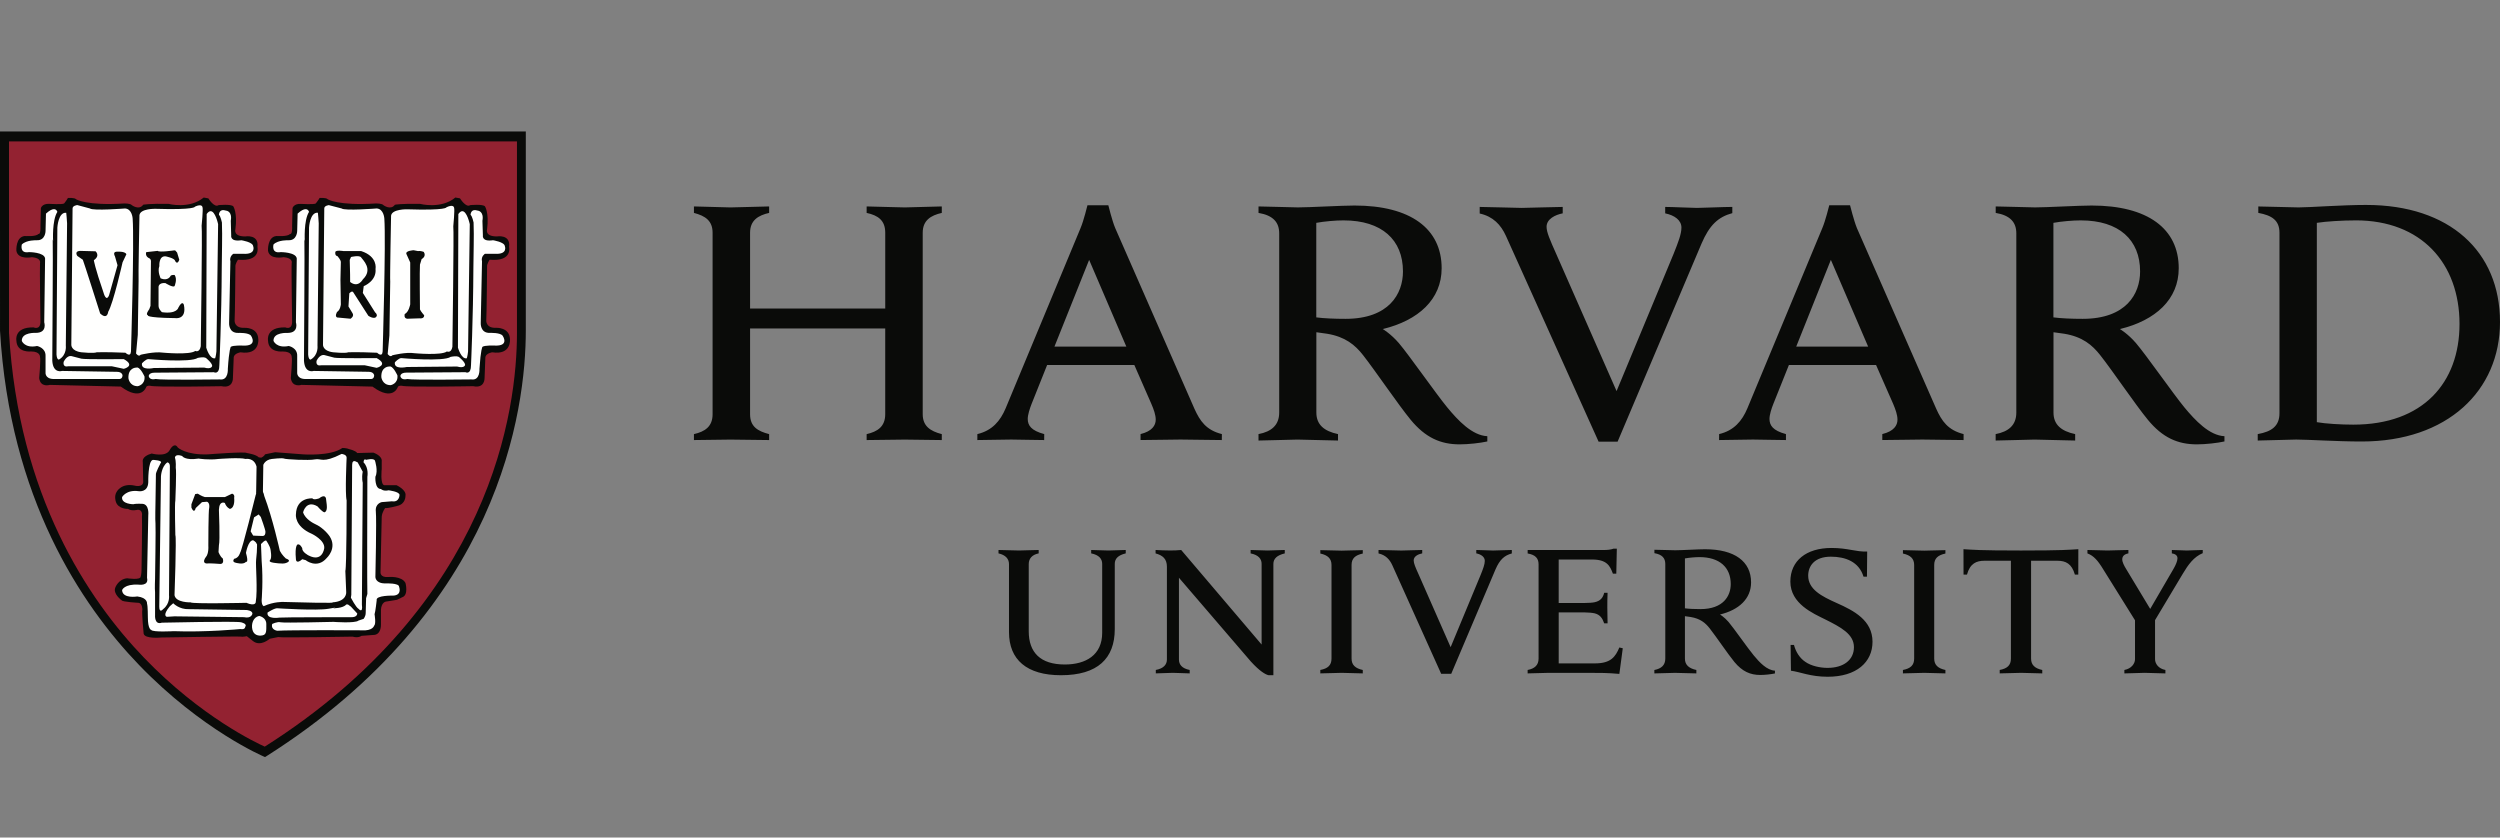<svg xmlns="http://www.w3.org/2000/svg" width="197" height="66" viewBox="0 0 197 66">
    <rect x="0" y="0" width="197" height="66" fill="#808080" stroke="none"/>
    <g fill="none" fill-rule="evenodd">
        <g>
            <g>
                <g>
                    <path fill="#0A0B09" d="M133.913 33.9c1.592 0 2.47.812 2.47 2.123 0 .928-.574 1.975-2.395 1.975-.449 0-.907-.02-1.216-.062v-3.932c.332-.061.811-.103 1.14-.103zm16.038-.549v.268c.583.124.885.397.885.898v7.381c0 .523-.289.782-.885.895v.27c.327 0 1.424-.043 1.682-.043.305 0 1.342.044 1.666.044v-.27c-.586-.125-.883-.396-.883-.896v-7.381c0-.524.302-.774.883-.898v-.268c-.328 0-1.41.04-1.666.04-.306 0-1.355-.04-1.682-.04zm-45.908 0v.268c.582.124.88.397.88.898v7.381c0 .523-.286.782-.882.895v.27c.325 0 1.42-.043 1.681-.043.303 0 1.338.044 1.665.044v-.27c-.585-.125-.883-.396-.883-.896v-7.381c0-.524.303-.774.883-.898v-.268c-.329 0-1.409.04-1.665.04-.305 0-1.357-.04-1.679-.04zm60.447-.012v.27c.49.18.828.562 1.268 1.292l2.481 3.977v3.07c0 .329-.272.743-.838.845v.272c.356 0 1.341-.046 1.59-.046.298 0 1.327.046 1.643.046v-.272c-.566-.102-.816-.516-.816-.844v-3.082l2.185-3.652c.428-.719.87-1.337 1.573-1.625v-.25c-.307 0-1.057.04-1.265.04-.207 0-.86-.04-1.17-.04v.269c.313.041.445.195.445.383 0 .207-.13.522-.314.837l-1.835 3.154s-1.754-2.913-1.902-3.154c-.15-.246-.301-.527-.301-.75 0-.246.155-.412.484-.47v-.27c-.372 0-1.401.041-1.646.041-.274 0-1.23-.04-1.582-.04zm-55.862 0v.272c.553.123.879.467 1.09.936l3.848 8.55h.791l3.489-8.23c.334-.769.693-1.095 1.286-1.256v-.272c-.348 0-1.253.042-1.473.042-.24 0-1.013-.042-1.328-.042v.266c.396.08.671.29.671.592 0 .273-.135.628-.32 1.089l-2.372 5.711-2.507-5.7c-.267-.59-.405-.906-.405-1.136 0-.323.359-.495.673-.555v-.267c-.355 0-1.4.043-1.64.043-.262 0-1.459-.043-1.803-.043zm-17.568 0v.27c.563.152.893.43.893 1.051v7.31c0 .388-.25.706-.875.823v.27c.229 0 1.085-.043 1.337-.043.29 0 1.104.044 1.333.044v-.27c-.62-.123-.847-.433-.847-.824v-6.442l5.672 6.606c.693.76 1.147 1.018 1.387 1.073h.383v-8.773c0-.412.293-.683.897-.825v-.27c-.232 0-1.106.041-1.357.041-.292 0-1.106-.04-1.333-.04v.269c.62.12.866.433.866.825v6.356l-6.337-7.45c-.26.033-.646.038-.893.038-.273 0-.808-.017-1.126-.039zm-12.378 0v.268c.556.123.827.43.827.846v5.36c0 2.169 1.4 3.395 4.096 3.395 2.897 0 4.239-1.326 4.239-3.634v-5.14c0-.412.264-.684.865-.827v-.268c-.228 0-1.115.041-1.362.041-.288 0-1.135-.04-1.361-.04v.267c.62.123.867.435.867.827v5.432c0 1.753-1.29 2.497-2.946 2.497-1.924 0-2.842-.948-2.842-2.62v-5.29c0-.44.269-.743.784-.846v-.268c-.308 0-1.298.041-1.547.041-.288 0-1.312-.04-1.62-.04zm55.682-.058c-.531 0-1.881.08-2.356.08-.29 0-1.316-.04-1.64-.04v.269c.61.104.858.392.858.85v7.459c0 .522-.32.792-.862.896v.27c.328 0 1.363-.044 1.623-.044.302 0 1.363.043 1.687.043v-.27c-.583-.124-.902-.395-.902-.895v-3.343c.166.018.304.04.45.064.75.124 1.16.459 1.497.89.53.675 1.428 2.015 1.957 2.66.615.739 1.243 1.018 2.035 1.018.369 0 .852-.056 1.154-.12v-.22c-.63-.028-1.217-.65-1.674-1.206-.462-.556-1.57-2.147-1.979-2.629-.34-.393-.677-.589-.677-.589 1.486-.36 2.45-1.235 2.45-2.531 0-1.649-1.295-2.611-3.621-2.611zm20.358-.005l.005 2.003h.27c.247-.887.744-1.092 1.383-1.092h2.08v7.711c0 .523-.284.782-.882.895v.27c.328 0 1.432-.043 1.689-.043.304 0 1.343.044 1.664.044v-.27c-.584-.125-.882-.396-.882-.896v-7.711h2.065c.664 0 1.14.225 1.387 1.092h.268l.004-2.003c-.675.041-1.205.104-4.524.104-3.32 0-3.85-.063-4.527-.104zm-27.586-.04c-.19.082-.515.103-.704.103h-6.053v.274c.614.103.861.39.861.85v7.435c0 .523-.317.792-.862.896v.27c.31 0 1.38-.044 1.667-.044h3.023c1.053 0 1.608.001 2.537.084l.27-2.02-.27-.063c-.309.735-.67 1.254-1.919 1.254h-2.86v-4.018h2.027c.286 0 .652.034.808.074.438.11.618.404.749.79h.267c0-.323-.02-1.034-.02-1.234 0-.202 0-.875.02-1.174h-.267c-.095.39-.296.643-.75.742-.155.037-.512.061-.807.061h-2.028V34.09h2.628c1.171 0 1.413.494 1.643 1.113h.268l.042-1.967h-.27zm17.18-.056c-1.992 0-3.236 1.014-3.236 2.648 0 1.752 1.813 2.515 2.735 2.975 1.24.621 2.276 1.16 2.276 2.194 0 1-.808 1.632-2.084 1.632-.578 0-1.293-.153-1.748-.476-.437-.288-.75-.784-.892-1.33h-.268l.028 2.03c.715.088 1.53.475 2.89.475 2.287 0 3.537-1.159 3.537-2.756 0-1.69-1.461-2.449-2.81-3.049-1.199-.534-2.258-1.08-2.258-2.16 0-.755.487-1.497 1.785-1.497 1.16 0 2.22.406 2.574 1.573h.272l.018-1.98c-.889.041-1.505-.28-2.82-.28zm-.043-22.702l2.937 6.836h-5.668l2.73-6.836zm-58.449 0l2.932 6.836H83.09l2.734-6.836zm78.145-3.111c3.013 0 4.671 1.534 4.671 4.022 0 1.753-1.081 3.736-4.528 3.736-.855 0-1.712-.037-2.303-.115V7.56c.628-.117 1.531-.194 2.16-.194zm-58.093 0c3.02 0 4.678 1.534 4.678 4.022 0 1.753-1.085 3.736-4.53 3.736-.856 0-1.717-.037-2.301-.115V7.56c.624-.117 1.53-.194 2.153-.194zm79.763-.002c5.148 0 8.171 3.371 8.171 8.165 0 4.62-2.865 7.932-8.37 7.932-.973 0-2.206-.075-2.873-.195V7.56c.708-.114 2.022-.194 3.072-.194zM116.6 6.305v.52c1.05.231 1.668.881 2.072 1.772l7.298 16.206h1.497l6.609-15.598c.626-1.462 1.31-2.107 2.431-2.41v-.49c-.653 0-2.371.078-2.788.078-.462 0-1.906-.077-2.502-.077v.506c.747.154 1.28.546 1.28 1.12 0 .518-.264 1.188-.614 2.064l-4.497 10.822-4.753-10.803c-.497-1.118-.763-1.714-.763-2.144 0-.611.678-.945 1.272-1.06v-.505c-.669 0-2.766.077-3.224.077-.497 0-2.664-.077-3.318-.077zm-61.918-.038v.51c.906.236 1.47.625 1.47 1.563v14.3c0 .978-.607 1.371-1.47 1.568v.468c.453 0 2.405-.037 2.88-.037.549 0 2.596.037 3.046.037v-.468c-.902-.234-1.502-.59-1.502-1.569v-6.758h10.65v6.758c0 .979-.607 1.372-1.465 1.57v.467c.449 0 2.461-.037 3.006-.037.474 0 2.47.037 2.916.037v-.468c-.903-.234-1.503-.628-1.503-1.569V8.34c0-.978.64-1.367 1.503-1.563v-.51c-.445 0-2.442.078-2.916.078-.545 0-2.557-.078-3.006-.078v.51c.9.196 1.466.585 1.466 1.563v5.973H59.106V8.34c0-.978.64-1.367 1.502-1.563v-.51c-.45 0-2.497.078-3.046.078-.475 0-2.428-.078-2.88-.078zm110.143-.072c-1.005 0-3.558.148-4.46.148-.55 0-2.486-.076-3.104-.076v.51c1.155.196 1.625.744 1.625 1.613v14.12c0 .99-.605 1.5-1.629 1.697v.507c.617 0 2.577-.076 3.074-.076.578 0 2.578.076 3.192.076v-.507c-1.105-.235-1.708-.75-1.708-1.697v-6.33c.313.036.573.074.856.12 1.415.235 2.186.87 2.827 1.687 1.01 1.282 2.754 3.876 3.756 5.095 1.157 1.406 2.356 1.933 3.86 1.933.69 0 1.61-.104 2.173-.229v-.414c-1.184-.054-2.297-1.232-3.168-2.284-.866-1.055-3.011-4.126-3.796-5.042-.636-.746-1.274-1.117-1.274-1.117 2.81-.682 4.635-2.338 4.635-4.794 0-3.118-2.446-4.94-6.86-4.94zm-58.087 0c-1.006 0-3.562.148-4.463.148-.545 0-2.488-.076-3.104-.076v.51c1.158.196 1.63.744 1.63 1.613v14.12c0 .99-.606 1.5-1.631 1.697v.507c.616 0 2.58-.076 3.07-.076.573 0 2.579.076 3.195.076v-.507c-1.106-.235-1.706-.75-1.706-1.697v-6.33c.308.036.571.074.852.12 1.416.235 2.19.87 2.83 1.687 1.002 1.282 2.752 3.876 3.753 5.095 1.162 1.406 2.354 1.933 3.858 1.933.696 0 1.61-.104 2.179-.229v-.414c-1.19-.054-2.304-1.232-3.17-2.284-.869-1.055-3.013-4.126-3.793-5.042-.64-.746-1.275-1.117-1.275-1.117 2.807-.682 4.638-2.338 4.638-4.794 0-3.118-2.454-4.94-6.863-4.94zm37.407-.019s-.294 1.207-.545 1.795l-5.902 14.195c-.422 1.01-1.065 1.764-2.23 2.04l-.004.47 2.67-.04c.38 0 1.988.04 2.599.04v-.47c-1.03-.276-1.297-.684-1.297-1.197 0-.331.162-.824.3-1.172l1.23-3.075h6.868l1.346 3.06c.187.442.342.87.342 1.25 0 .448-.281.91-1.196 1.133v.47c.676 0 2.68-.039 3.15-.039.48 0 2.582.04 3.255.04v-.47c-1.235-.314-1.72-1.022-2.16-2.002l-6.247-14.231c-.24-.588-.54-1.798-.54-1.798h-1.648l.01.001zm-58.454 0s-.292 1.207-.542 1.795l-5.9 14.195c-.426 1.01-1.067 1.764-2.232 2.04l-.003.47 2.67-.04c.377 0 1.987.04 2.598.04l.004-.47c-1.031-.276-1.3-.684-1.3-1.197 0-.331.164-.824.3-1.172l1.228-3.075h6.872l1.34 3.06c.19.442.346.87.346 1.25 0 .448-.287.91-1.195 1.133l-.002.47c.676 0 2.678-.039 3.153-.039.478 0 2.577.04 3.251.04l.005-.47c-1.24-.314-1.722-1.022-2.165-2.002l-6.24-14.231c-.247-.588-.542-1.798-.542-1.798h-1.652l.006.001zm100.776-.027c-1.947 0-4.445.195-5.34.195-.555 0-2.559-.075-3.173-.075v.507c1.068.196 1.668.583 1.668 1.563v14.223c0 1.01-.607 1.447-1.714 1.645v.507c.615 0 2.482-.078 3.033-.078.902 0 3.211.154 5.162.154 6.757 0 10.897-4.008 10.897-9.415 0-5.566-3.98-9.225-10.533-9.225zM0 .36l.001 15.694c.764 13.17 6.381 21.595 10.955 26.345 4.962 5.148 9.811 7.208 9.86 7.229l.07.028.066-.04c18.486-11.693 20.482-27.373 20.482-33.571V.359H0z" transform="translate(-302 -1908) translate(302 1908) translate(0 10)"/>
                    <path fill="#932231" d="M.71 1.14v15.08c.743 12.805 6.2 21 10.647 25.617 4.504 4.679 8.909 6.731 9.506 6.997C38.798 37.46 40.737 22.24 40.737 16.221V1.14H.71" transform="translate(-302 -1908) translate(302 1908) translate(0 10)"/>
                    <path fill="#0A0B09" d="M13.785 25.093c-.23-.004-.435.41-.435.41-.331.533-1.398.234-1.398.234-.836.232-.7.665-.7.665l.034 1.602c-.067.432-.669.264-.669.264-1.065-.235-1.432.5-1.432.5-.2.332-.066.734-.066.734.167.633.966.6.966.6.3.198.766.067.766.067.434 0 .333.498.333.498.035.267-.032 4.235-.032 4.235 0 .333-.067.534-.067.534 0 .3-1.066.132-1.066.132-.699.067-.935.736-.935.736-.2.498.5.996.5.996.035.134 1.335.202 1.335.202.3.033.3.53.3.53-.067.203.1 1.902.1 1.902.099.436 1.399.301 1.399.301s6.132-.103 6.267-.068c.132.033.465-.035.465-.035l.466.369c.602.501 1.334-.166 1.334-.166l.667-.134c.202.068 5.866-.034 5.866-.034.467.132.701-.063.701-.063l.932-.069c.635 0 .601-.803.601-.803v-1.165c.035-.632.4-.662.4-.662l.866-.14.402-.197c.532-.167.266-1.132.266-1.132-.301-.568-1.334-.468-1.334-.468-.7.065-.633-.4-.633-.4l.097-4.366c.035-.368.27-.667.27-.667.23.032.932-.166.932-.166.7-.135.668-.8.668-.8.099-.465-.7-.833-.7-.833h-.97c-.334-.069-.202-1.269-.202-1.269v-.598c.068-.468-.664-.702-.664-.702l-1.266.033c-.134-.197-.598-.297-.598-.297-.233-.105-.57-.104-.57-.104-.934.668-3.099.504-3.099.504l-2.2-.168-.8.168c-.065.164-.299.264-.299.264l-.2-.031c-.201-.232-.935-.336-.935-.336-.066-.133-3.066.104-3.066.104-1.733.065-2.369-.537-2.369-.537-.074-.125-.153-.173-.229-.174h.001zm2.266-19.526c-1.132.93-2.765.498-2.765.498-1.5-.032-2 .066-2 .066-.332.467-.898.035-.898.035-.1-.135-.567-.135-.567-.135-3.036.2-3.833-.334-3.833-.334-.1-.13-.636-.099-.636-.099-.064.134-.297.433-.297.433-.136.1-1.17.033-1.17.033-.565-.033-.664.336-.664.336l-.033 1.364c.033.8-.167.67-.167.67-.169.232-1.068.164-1.068.164-.734.068-.663 1.166-.663 1.166.13.735 1.231.502 1.231.502.768.068.631.463.631.463-.031.333.036 4.67.036 4.67-.037.632-.535.4-.535.4-1.566-.037-1.363 1.032-1.363 1.032.031 1 1.163.865 1.163.865.735 0 .699.434.699.434.07.134-.064 1.667-.064 1.667.1.768.832.532.832.532l5.601.133c1.632 1.204 2 .033 2 .033.067-.13.299-.098.299-.098.434.133 5.498.036 5.633.036.935.197.9-.636.9-.636l.066-1.667c.067-.298.534-.368.534-.368 1.532.235 1.402-1.03 1.402-1.03-.034-.971-1.102-.9-1.102-.9-.8.03-.766-.566-.766-.566.033-.435.064-4.233.064-4.233-.032-.234.204-.568.204-.568 1.831.165 1.531-1.001 1.531-1.001.135-1.03-.966-.832-.966-.832-.967 0-.77-.566-.77-.566.17-1.3-.163-1.802-.163-1.802-.17-.2-1.165-.099-1.165-.099-.338.233-.802-.532-.802-.532l-.37-.067zm19.831-.002c-1.132.934-2.766.502-2.766.502-1.5-.035-1.998.066-1.998.066-.333.465-.903.033-.903.033-.095-.134-.564-.135-.564-.135-3.033.2-3.834-.333-3.834-.333-.098-.133-.632-.1-.632-.1-.068.134-.3.433-.3.433-.134.101-1.168.036-1.168.036-.567-.035-.665.33-.665.33l-.033 1.37c.033.796-.168.665-.168.665-.165.233-1.065.166-1.065.166-.734.068-.667 1.168-.667 1.168.134.732 1.233.499 1.233.499.768.068.634.467.634.467-.035.33.033 4.665.033 4.665-.033.634-.534.402-.534.402-1.565-.036-1.366 1.03-1.366 1.03.031 1.001 1.165.869 1.165.869.735 0 .702.432.702.432.066.134-.069 1.667-.069 1.667.102.768.836.532.836.532l5.598.136c1.633 1.202 1.998.03 1.998.03.065-.13.304-.098.304-.098.432.135 5.499.035 5.631.035.932.198.899-.635.899-.635l.065-1.667c.07-.3.535-.368.535-.368 1.535.235 1.403-1.03 1.403-1.03-.036-.97-1.103-.9-1.103-.9-.798.034-.766-.566-.766-.566.034-.435.065-4.233.065-4.233-.031-.235.202-.568.202-.568 1.83.166 1.531-1 1.531-1 .136-1.033-.965-.833-.965-.833-.967 0-.768-.566-.768-.566.165-1.303-.165-1.801-.165-1.801-.165-.199-1.168-.1-1.168-.1-.33.232-.8-.534-.8-.534l-.366-.066z" transform="translate(-302 -1908) translate(302 1908) translate(0 10)"/>
                    <path fill="#FFFFFE" d="M20.419 38.535c-.469.1-.636.635-.533 1.069.099.432.465.529.796.464.334-.066.303-.365.303-.898 0-.535-.566-.635-.566-.635zm6.997-.904l-.133.002c-.231.304-1.033.303-1.033.303s.568-.134-.366.035c-.935.164-3.967-.035-3.967-.035-.235-.07-.834.334-.834.334-.099.564.935.398.935.398.165-.033 5.598-.033 5.598-.033.57.033.532-.297.532-.297l-.498-.536-.234-.171zm-13.766-.095l-.265.235c-.636.764-.235.834-.235.834l.6-.037 5.47.066c.596.132.666-.264.666-.264.03-.267-.472-.302-.472-.302l-4.53-.066c-.768.031-1.234-.466-1.234-.466zm-.466-11.1c-.466.334-.5 1.1-.5 1.1l-.134 10.266c0 .567.3.201.3.201.569-.432.468-1.1.468-1.1l.067-10.065c.033-.402-.2-.402-.2-.402zm14.783-.1c-.109-.017-.218.034-.218.3l-.066 10.235-.033.228s.4.768.6.873c0 0 .366.43.267-.337l.066-9.602s-.1-.332 0-.863l-.399-.734-.217-.1zm-15.917-.097c-.4.065-.366 1.766-.366 1.766-.033.831-.765.7-.765.7-.968-.135-1.299.466-1.299.466-.068.563.899.563.899.563.169-.061.7-.033.7-.033.567.033.465.904.465.904l-.098 4.93c.166.666-.667.535-.667.535-1.136-.065-1.299.433-1.299.433.033.7 1.198.498 1.198.498.833.097.768.57.768.57.065.165.065 1.065.065 1.065 0 .968.264 1 .264 1 .101.198 1.769.1 1.769.1 2.5.098 5.265-.168 5.265-.168.37.068.37-.166.37-.166.199-.266-.334-.367-.334-.367-.368-.1-6.233.032-6.233.032-.6.204-.533-.598-.533-.598V36.67c-.034-.27 0-1.066 0-1.066s.066-4.202.033-4.367c-.033-.167 0-1.6 0-1.6l.033-2.231c-.033-.169.368-.903.368-.903.233-.235-.603-.264-.603-.264zm17.112-.057c-.163.013-.313.056-.313.056s.068 0-.068-.034c-.132-.034-.132.232-.132.232.434.435.3 1.132.3 1.132-.032 8.902 0 9.235 0 9.235l-.1.332s-.032.9-.032 1.17c0 .264-.168.462-.168.462l-.399.134c-.268.233-1.965.102-1.965.102s-3.9.098-4.167.034c-.269-.072-.668.133-.668.133-.132.466.4.533.4.533.9-.067 6.634-.035 6.634-.035.9.067.997-.366.997-.366.17-.132.034-.9.034-.9.066-.166.169-1.102.169-1.102-.103-.399 1.3-.366 1.3-.366.73-.033.464-.699.464-.699 0-.298-1.03-.264-1.03-.264-.837.033-.837-.501-.837-.501s.103-4.535.035-5.169c-.067-.63.465-.734.465-.734l.801-.065c.6.1.6-.501.6-.501 0-.265-.864-.366-.864-.366-.403.101-.599-.1-.599-.1-.503 0-.438-.967-.438-.967.235-.469-.033-1.266-.033-1.266-.05-.118-.224-.134-.386-.12zm-2.244-.412c-1.502.763-1.6.328-2.1.43-.5.1-2.3 0-2.432-.063-.136-.071-.97.03-.97.03-.534.067-.667.466-.667.466l-.033 2.202-.099.501-.233.165-.2-.666.032-2.066c-.197-.736-.865-.603-.865-.603-.435-.132-2.133 0-2.133 0-.767.102-1.568-.03-1.568-.03-1.101.164-1.299-.205-1.299-.205-.566-.2-.566.135-.566.135.1.268.066.8.066.8.066.267-.033 2.568-.033 2.568-.066.233 0 2.73 0 2.73.1.17-.066 4.736-.066 4.736.1.6 1.266.566 1.266.566.132.135 4.399.036 4.399.036.701.298.733-.036.733-.036.167-1-.021-2.945.033-3.367.103-.765.069-1.563.069-1.563l.3-.037.066 1.7c.132 1.534 0 3.1 0 3.1 0 .433.166.466.166.466.797-.365 1.532-.332 1.532-.332 4.602.132 3.868.033 3.868.033 1.165-.066 1.098-.8 1.098-.8l-.068-1.668c.102-.366.101-5.564.101-5.564-.135-.531 0-3.369 0-3.369 0-.264-.398-.296-.398-.296zm-16.083-6.812l-.113.01s-.635 0-.602.829c0 0 .067.636.734.636 0 0 .6-.104.533-.768 0 0-.282-.637-.552-.707zm19.929-.083l-.116.007s-.632.001-.599.836c0 0 .067.632.734.632 0 0 .599-.1.534-.766 0 0-.281-.638-.553-.71zm-14.7-.718c-.196-.014-.478.044-.478.044-.565.398-3.9.097-3.9.097-.2 0-.498.333-.498.333-.1.601.933.368.933.368.198 0 3.967-.033 3.967-.033.6.167.632-.135.632-.135 0-.233-.5-.63-.5-.63l-.155-.044zm19.93-.08c-.198-.015-.481.043-.481.043-.561.399-3.896.098-3.896.098-.2 0-.5.333-.5.333-.102.6.933.369.933.369.2 0 3.965-.038 3.965-.038.602.17.636-.13.636-.13 0-.234-.5-.632-.5-.632l-.157-.043zm-30.397-.022c-.109-.011-.352.021-.575.444 0 0-.133.469.364.364h3.433l.934.2s.97-.231 0-.765c0 0-3.067.034-3.335-.034 0 0-.63-.166-.764-.198l-.057-.011zm19.929-.082c-.107-.01-.35.02-.574.442 0 0-.133.467.365.37h3.433l.93.201s.968-.234 0-.768c0 0-3.063.03-3.329-.032 0 0-.634-.168-.77-.201l-.055-.012zM5.22 6.766C4.586 6.7 4.52 7.933 4.52 7.933l-.068 10c.035.466.2.398.2.398.635-.366.534-1.1.534-1.1s.1-9.468.1-9.634c0-.168-.067-.831-.067-.831zm19.83-.002c-.632-.065-.698 1.17-.698 1.17l-.069 9.997c.035.465.202.401.202.401.631-.367.533-1.1.533-1.1s.098-9.466.098-9.633c0-.17-.066-.835-.066-.835zm11.36-.122c-.088.007-.186.074-.292.223l-.032 10.53s.266.937.698.838c0 0 .066-.2.099-.534l.135-10.035s-.222-1.055-.608-1.022zm-19.83 0c-.089.007-.187.073-.294.223l-.033 10.531s.266.937.702.836c0 0 .065-.2.098-.536l.134-10.032s-.22-1.056-.607-1.023zm20.882-.086c-.38-.032-.38.374-.38.374.134.103.236.601.236.601.045 1.16-.012 2.408-.015 3.6-.017 4-.187 7.633-.187 7.633 0 .8-.435.565-.435.565l-4.664.034c-.468 0-.468.268-.468.268.068.37.535.234.535.234.43.097 5.066.033 5.066.033.7.102.631-.833.631-.833.101-1.568.234-1.732.234-1.732.167-.136.935-.103.935-.103 1.236.068.665-.764.665-.764-.168-.268-.998-.234-.998-.234-.802.032-.734-.8-.734-.8l.1-4.833c-.1-.4.233-.601.233-.601h.769c1.064.068.798-.602.798-.602-.035-.33-.934-.465-.934-.465-.898.135-.797-.369-.797-.369l-.037-1.161c.134-.77-.366-.804-.366-.804l-.188-.041zm-19.83 0c-.38-.033-.379.374-.379.374.133.104.234.601.234.601.044 1.16-.01 2.408-.014 3.598-.017 4.002-.187 7.635-.187 7.635 0 .798-.433.567-.433.567l-4.67.036c-.463 0-.463.264-.463.264.066.366.535.232.535.232.432.1 5.064.035 5.064.035.7.099.634-.834.634-.834.1-1.563.232-1.733.232-1.733.169-.133.933-.1.933-.1 1.235.067.668-.766.668-.766-.165-.267-.998-.232-.998-.232-.803.031-.734-.802-.734-.802l.1-4.832c-.1-.4.234-.6.234-.6h.765c1.067.067.796-.6.796-.6-.031-.334-.931-.467-.931-.467-.9.133-.799-.368-.799-.368l-.033-1.167c.134-.766-.364-.798-.364-.798l-.189-.043zm6.44-.074c-.135.003-.333.088-.62.35l-.034 1.366s0 .767-.7.733c0 0-.8-.035-1.166.332 0 0-.2.736.566.603 0 0 1.2 0 1.266.497l-.066 5.034s.268.837-.665.837c0 0-1.136-.07-1.101.63 0 0 .235.598 1.2.4 0 0 .7.13.666.802v1.263s-.068.504.6.536h5.2s.265.033.265-.3c0 0-.033-.267-.432-.267l-4.332-.068s-.7.235-.766-.8c0 0 .065-9.398.032-9.565-.032-.164.033.135.033.135s-.099-1.633.333-2.303c0 0-.052-.22-.278-.215zm-19.83 0c-.137.003-.333.088-.62.35L3.589 8.2s0 .766-.7.731c0 0-.803-.034-1.17.335 0 0-.2.733.566.601 0 0 1.2 0 1.268.496l-.067 5.035s.267.833-.668.833c0 0-1.13-.065-1.099.637 0 0 .234.6 1.202.397 0 0 .7.135.668.799v1.27s-.07.5.596.531h5.202s.267.032.267-.302c0 0-.035-.263-.434-.263l-4.33-.07s-.706.234-.77-.799c0 0 .066-9.398.034-9.567-.033-.164.031.133.031.133s-.095-1.628.335-2.299c0 0-.053-.22-.28-.216l.001.001zm31.275-.259c-.082.01-.19.04-.333.106 0 0 .065.269-3.1.164 0 0-1.2-.032-1.268.503 0 0-.099 5.033-.066 5.2l-.066 4.233-.136 1.466s.203.301.369.101c0 0 1.066-.27 1.734-.164 0 0 2.136.198 2.566-.138 0 0 .334.166.432-.366 0 0 .131-9.33.07-9.497 0 0 .129-1.337.061-1.468 0 0-.016-.167-.263-.14zm-19.83-.043c-.082.008-.19.039-.33.105 0 0 .064.268-3.101.169 0 0-1.201-.034-1.267.499 0 0-.1 5.033-.069 5.202l-.063 4.232-.136 1.464s.199.304.368.102c0 0 1.066-.266 1.733-.167 0 0 2.133.203 2.565-.132 0 0 .335.165.433-.368 0 0 .134-9.33.067-9.499 0 0 .134-1.332.067-1.465 0 0-.02-.17-.267-.142zm10.23-.016s-.399.033-.365.298l-.1 10.702s-.034.496.8.595c0 0 .965.101 1.196 0 0 0 .64-.034 2.269.036 0 0 .402.403.435-.102 0 0 .264-8.662.134-10.466 0 0-.036-.767-.602-.802 0 0-2.53.204-2.766 0l-1-.26zM6.09 6.16s-.404.036-.372.304l-.098 10.7s-.033.496.8.597c0 0 .969.101 1.2 0 0 0 .632-.034 2.267.034 0 0 .4.4.434-.1 0 0 .266-8.668.132-10.467 0 0-.033-.765-.6-.8 0 0-2.532.199-2.765 0L6.09 6.16z" transform="translate(-302 -1908) translate(302 1908) translate(0 10)"/>
                    <path fill="#0A0B09" d="M20.384 30.538l.167.199s.366 1.002.366 1.165c0 .17-.035.333-.234.333-.198 0-.734-.03-.734-.03l-.198-.336s.233-.935.268-1.101l.365-.23zm5.14-1.43c-.08-.01-.2.023-.375.162 0 0-.433.164-.534 0 0 0-1.263-.1-1.296 1.266 0 0-.137.937 1.267 1.537 0 0 1.032.497.964 1.129 0 0-.136 1.135-1.234.569 0 0-.532-.27-.497-.57 0 0-.168-.366-.368-.298 0 0-.235.066-.132 1.165 0 0 0 .436.5 0l.262.069s.902.734 1.667-.168c0 0 .837-.767.234-1.699 0 0-.432-.665-1.198-.998 0 0-.733-.336-.9-.902 0 0 .234-1.001 1.132-.469 0 0 .334.4.534.469 0 0 .266 0 .198-.603l-.062-.497s-.027-.144-.161-.162zm-9.939-.207l-.202.033-.3.803v.267c.234.534.337.033.337.033l.497-.468.4-.034c.235.1.17.47.17.47-.07.165-.07 2.965-.07 2.965.034.599-.131.834-.131.834-.469.598 0 .598 0 .598.2-.033 1.03.034 1.03.034.403.033.235-.434.235-.434-.2-.134-.332-.5-.332-.5l.032-.532c.1-.333 0-2.8 0-2.8.033-.766.468-.535.468-.535.13.37.399.467.399.467.432-.098.335-.866.335-.866.064-.301-.168-.335-.168-.335l-.566.27h-1.568c-.266-.069-.566-.27-.566-.27zm4.885-.37c-.17-.032-.231.295-.32.47 0 0-1.065 4.335-1.234 4.568 0 0-.098.4-.464.465 0 0-.2.232.098.303 0 0 .635.198.833-.07 0 0 .234.135 0-.698 0 0 .167-.997.566-.997 0 0 .234.128.267.262.035.136.401 0 .401 0s.235-.3.367-.232c0 0 .298.434.332.7 0 0 .134.667-.034.835 0 0-.164.129.236.2 0 0 .766.133 1 .032 0 0 .567-.165 0-.366 0 0-.302-.27-.466-.598 0 0-.567-2.57-1.234-4.336 0 0-.034-.331-.267-.501l-.081-.038zm7.538-18.338c.183-.017.383-.008.45.092.133.2.965.934.134 1.731 0 0-.366.703-1.001.203 0 0 0-1-.032-1.735l.1-.232s.166-.043.349-.06zM6.293 9.77c-.463.032-.2.398-.2.398l.433.3c.067.135 1.367 4.234 1.367 4.234.569.535.634-.133.634-.133.401-.667 1.131-3.897 1.131-3.897l.301-.636c-.1-.265-.8-.201-.8-.201-.3.033-.099.369-.099.369l.201.697-.668 2.368c-.233.566-.432-.2-.432-.2-.7-2.03-.766-2.564-.766-2.564.531-.37.133-.703.133-.703l-1.235-.032zm20.474-.015c-.15-.005-.308.011-.341.096 0 0-.066.3.167.333 0 0 .266.298.266.465l-.032 1.4.032 1.934s-.032.434-.299.6c0 0-.2.332 0 .433l1.063.1s.336-.2.136-.469l-.3-.497.066-1.032s.202-.235.303-.1l1.198 1.867s.534.367.666 0c0 0 .036-.136-.132-.268l-.968-1.533.07-.534s1.031-.4.93-1.367c0 0 .2-.966-1.135-1.399h-1.399s-.14-.025-.29-.029zm-12.962-.022l-.112.001s-1.135.168-1.269.035l-.901.1s-.13.333.27.499c0 0 .102.068.102.202l-.036 3.533-.097.264s-.335.433-.103.468c0 0-.298.2 2.132.232 0 0 .935.165.702-1.033 0 0-.099-.432-.435.202 0 0-.101.532-1.296.364 0 0-.268-.233-.268-.497v-1.468s-.037-.368.533-.331c0 0 .632.4.733.23 0 0 .233-.53 0-.865 0 0-.3-.032-.334.1 0 0-.201.4-.766.167 0 0-.267-.534-.103-.968 0 0-.063-.833.504-.767 0 0 .666.134.73.336 0 0 .166.402.337-.066l-.172-.57-.15-.168zm18.788-.015s-.669.032-.568.298l.3.665v3.302s-.1.598-.433.766c0 0-.1.336.2.368l.965-.032s.369.064.369-.239c0 0-.267-.298-.333-.462 0 0-.036-3.167 0-3.534l.132-.435s.401-.2.168-.565c0 0-.234-.1-.468-.067l-.332-.065z" transform="translate(-302 -1908) translate(302 1908) translate(0 10)"/>
                </g>
                <path d="M0 0H197V66H0z" transform="translate(-302 -1908) translate(302 1908)"/>
            </g>
        </g>
    </g>
</svg>
